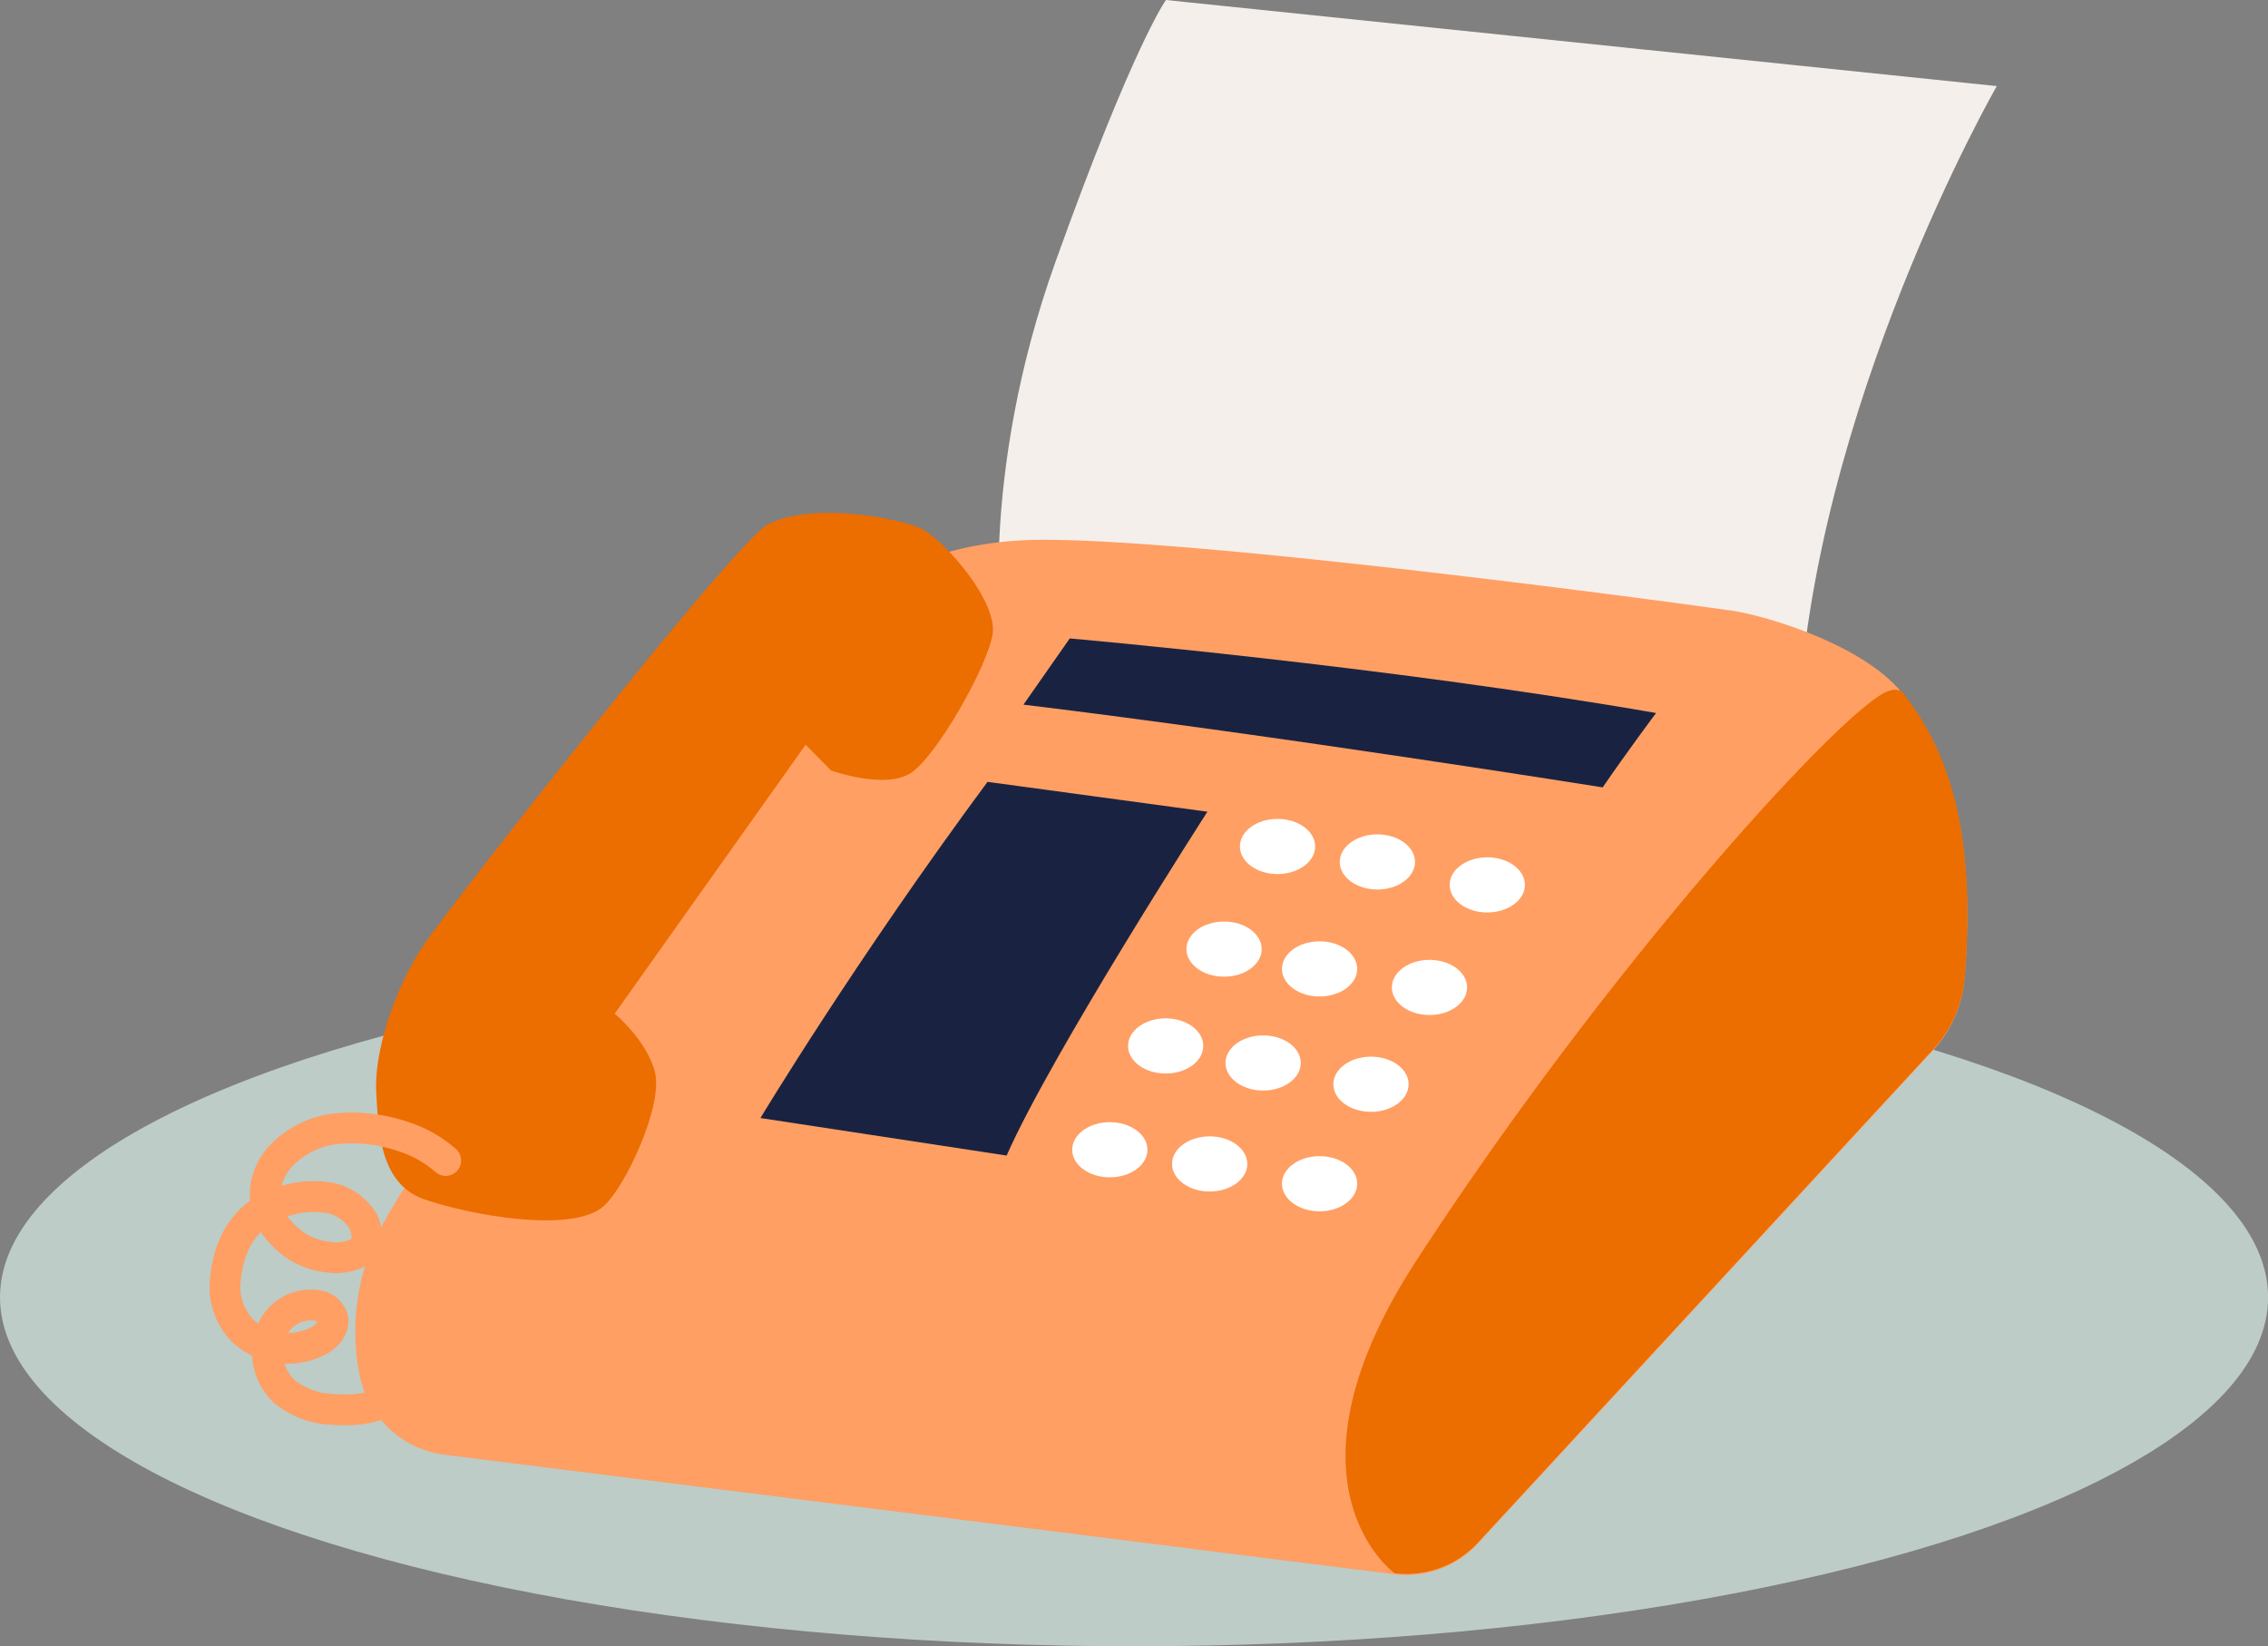 <svg xmlns="http://www.w3.org/2000/svg" viewBox="0 0 230.31 167.15"><rect x="0" y="0" width="230.31" height="167.15" fill="#808080" stroke="none"/><defs><style>.cls-1{fill:#bdccc7;}.cls-2{fill:#f4efea;}.cls-3{fill:#ff9f64;}.cls-4{fill:#ec6d00;}.cls-5{fill:#192341;}.cls-6{fill:#fff;}.cls-7{fill:none;stroke:#ff9f64;stroke-linecap:round;stroke-linejoin:round;stroke-width:3.13px;}</style></defs><g id="レイヤー_2" data-name="レイヤー 2"><g id="L"><ellipse class="cls-1" cx="115.16" cy="131.71" rx="115.16" ry="35.43"/><path class="cls-2" d="M118.4,0l84.37,8.74S183.93,41.5,182.57,74l-80.83-8.47s-2.46-16.93,5.46-39S118.4,0,118.4,0Z"/><path class="cls-3" d="M193.22,70.45c3.83,4.93,7.6,12.51,6.28,28.82a12.37,12.37,0,0,1-3.22,7.39l-46.23,50.08a9.83,9.83,0,0,1-8.46,3.09L45.17,147.7a10.1,10.1,0,0,1-8.61-7.9,22.58,22.58,0,0,1,2.65-16.1c7.28-13.11,39-52.83,42.33-57.07,4.09-5.19,9.55-10.93,21.84-11.75,12.11-.8,57.39,5,72.36,7.1C179.39,62.49,189.39,65.53,193.22,70.45Z"/><path class="cls-4" d="M84.4,78.23s5.43,1.94,8.06.27,7.78-10.78,8.33-14.06-4.51-9.15-7-10.65c-1.69-1-11.06-3-15.83-.54-3.26,1.67-31.41,37.68-34.68,42.32S37.94,107,38.21,111c.22,3.27.18,9.11,4.82,10.74s15.16,3.55,18.3.69c2.28-2.09,6-10.24,5.19-13.52s-4.1-6-4.1-6l19.39-27.3Z"/><path class="cls-5" d="M108.63,64.82s32,2.78,59.54,7.57c0,0-3.06,4.09-5.42,7.55,0,0-33.09-5.28-58.82-8.4Z"/><path class="cls-5" d="M122.61,82.41S106.77,107,102.22,117.32l-25-3.81s9.59-15.93,23.06-34.13Z"/><path class="cls-4" d="M193.24,70.33c3.83,4.93,7.6,12.52,6.28,28.83a12.33,12.33,0,0,1-3.21,7.38l-46.24,50.09a9.85,9.85,0,0,1-8.46,3.09s-12.54-9.06,2.21-31.72c19-29.24,42-54.6,47.45-57.62C192.33,69.8,193,70.06,193.24,70.33Z"/><ellipse class="cls-6" cx="129.73" cy="85.94" rx="3.82" ry="2.8"/><ellipse class="cls-6" cx="139.87" cy="87.51" rx="3.82" ry="2.8"/><ellipse class="cls-6" cx="151.03" cy="89.84" rx="3.82" ry="2.8"/><ellipse class="cls-6" cx="124.3" cy="96.36" rx="3.82" ry="2.8"/><ellipse class="cls-6" cx="134" cy="98.37" rx="3.82" ry="2.8"/><ellipse class="cls-6" cx="145.16" cy="100.25" rx="3.82" ry="2.8"/><ellipse class="cls-6" cx="118.37" cy="106.19" rx="3.82" ry="2.8"/><ellipse class="cls-6" cx="128.27" cy="107.92" rx="3.82" ry="2.8"/><ellipse class="cls-6" cx="139.22" cy="110.08" rx="3.82" ry="2.8"/><ellipse class="cls-6" cx="112.7" cy="116.73" rx="3.82" ry="2.8"/><ellipse class="cls-6" cx="122.84" cy="118.17" rx="3.82" ry="2.8"/><ellipse class="cls-6" cx="134" cy="120.18" rx="3.82" ry="2.8"/><path class="cls-7" d="M45.26,117.82a12.23,12.23,0,0,0-4.51-2.49,16,16,0,0,0-6-.78,9.12,9.12,0,0,0-6.21,2.8,5.9,5.9,0,0,0-1.42,2.54,5.43,5.43,0,0,0,1.51,5.35,7.16,7.16,0,0,0,4.59,2.37,5.12,5.12,0,0,0,3.37-.55c.93-.69.77-2,.28-3.09a5.31,5.31,0,0,0-3.05-2.28,9.81,9.81,0,0,0-4.69.18c-4,1.09-6,4.16-6.28,8.52a6.2,6.2,0,0,0,1,3.7,4.89,4.89,0,0,0,1.64,1.68,6.78,6.78,0,0,0,6.85.36c.82-.43,1.67-1.3,1.44-2.29a1.84,1.84,0,0,0-1.47-1.28,4.28,4.28,0,0,0-4.78,2.74,5.51,5.51,0,0,0,1.29,5.93,8.21,8.21,0,0,0,4,1.78c4,.39,5.4-.06,9.22-2"/></g></g></svg>
